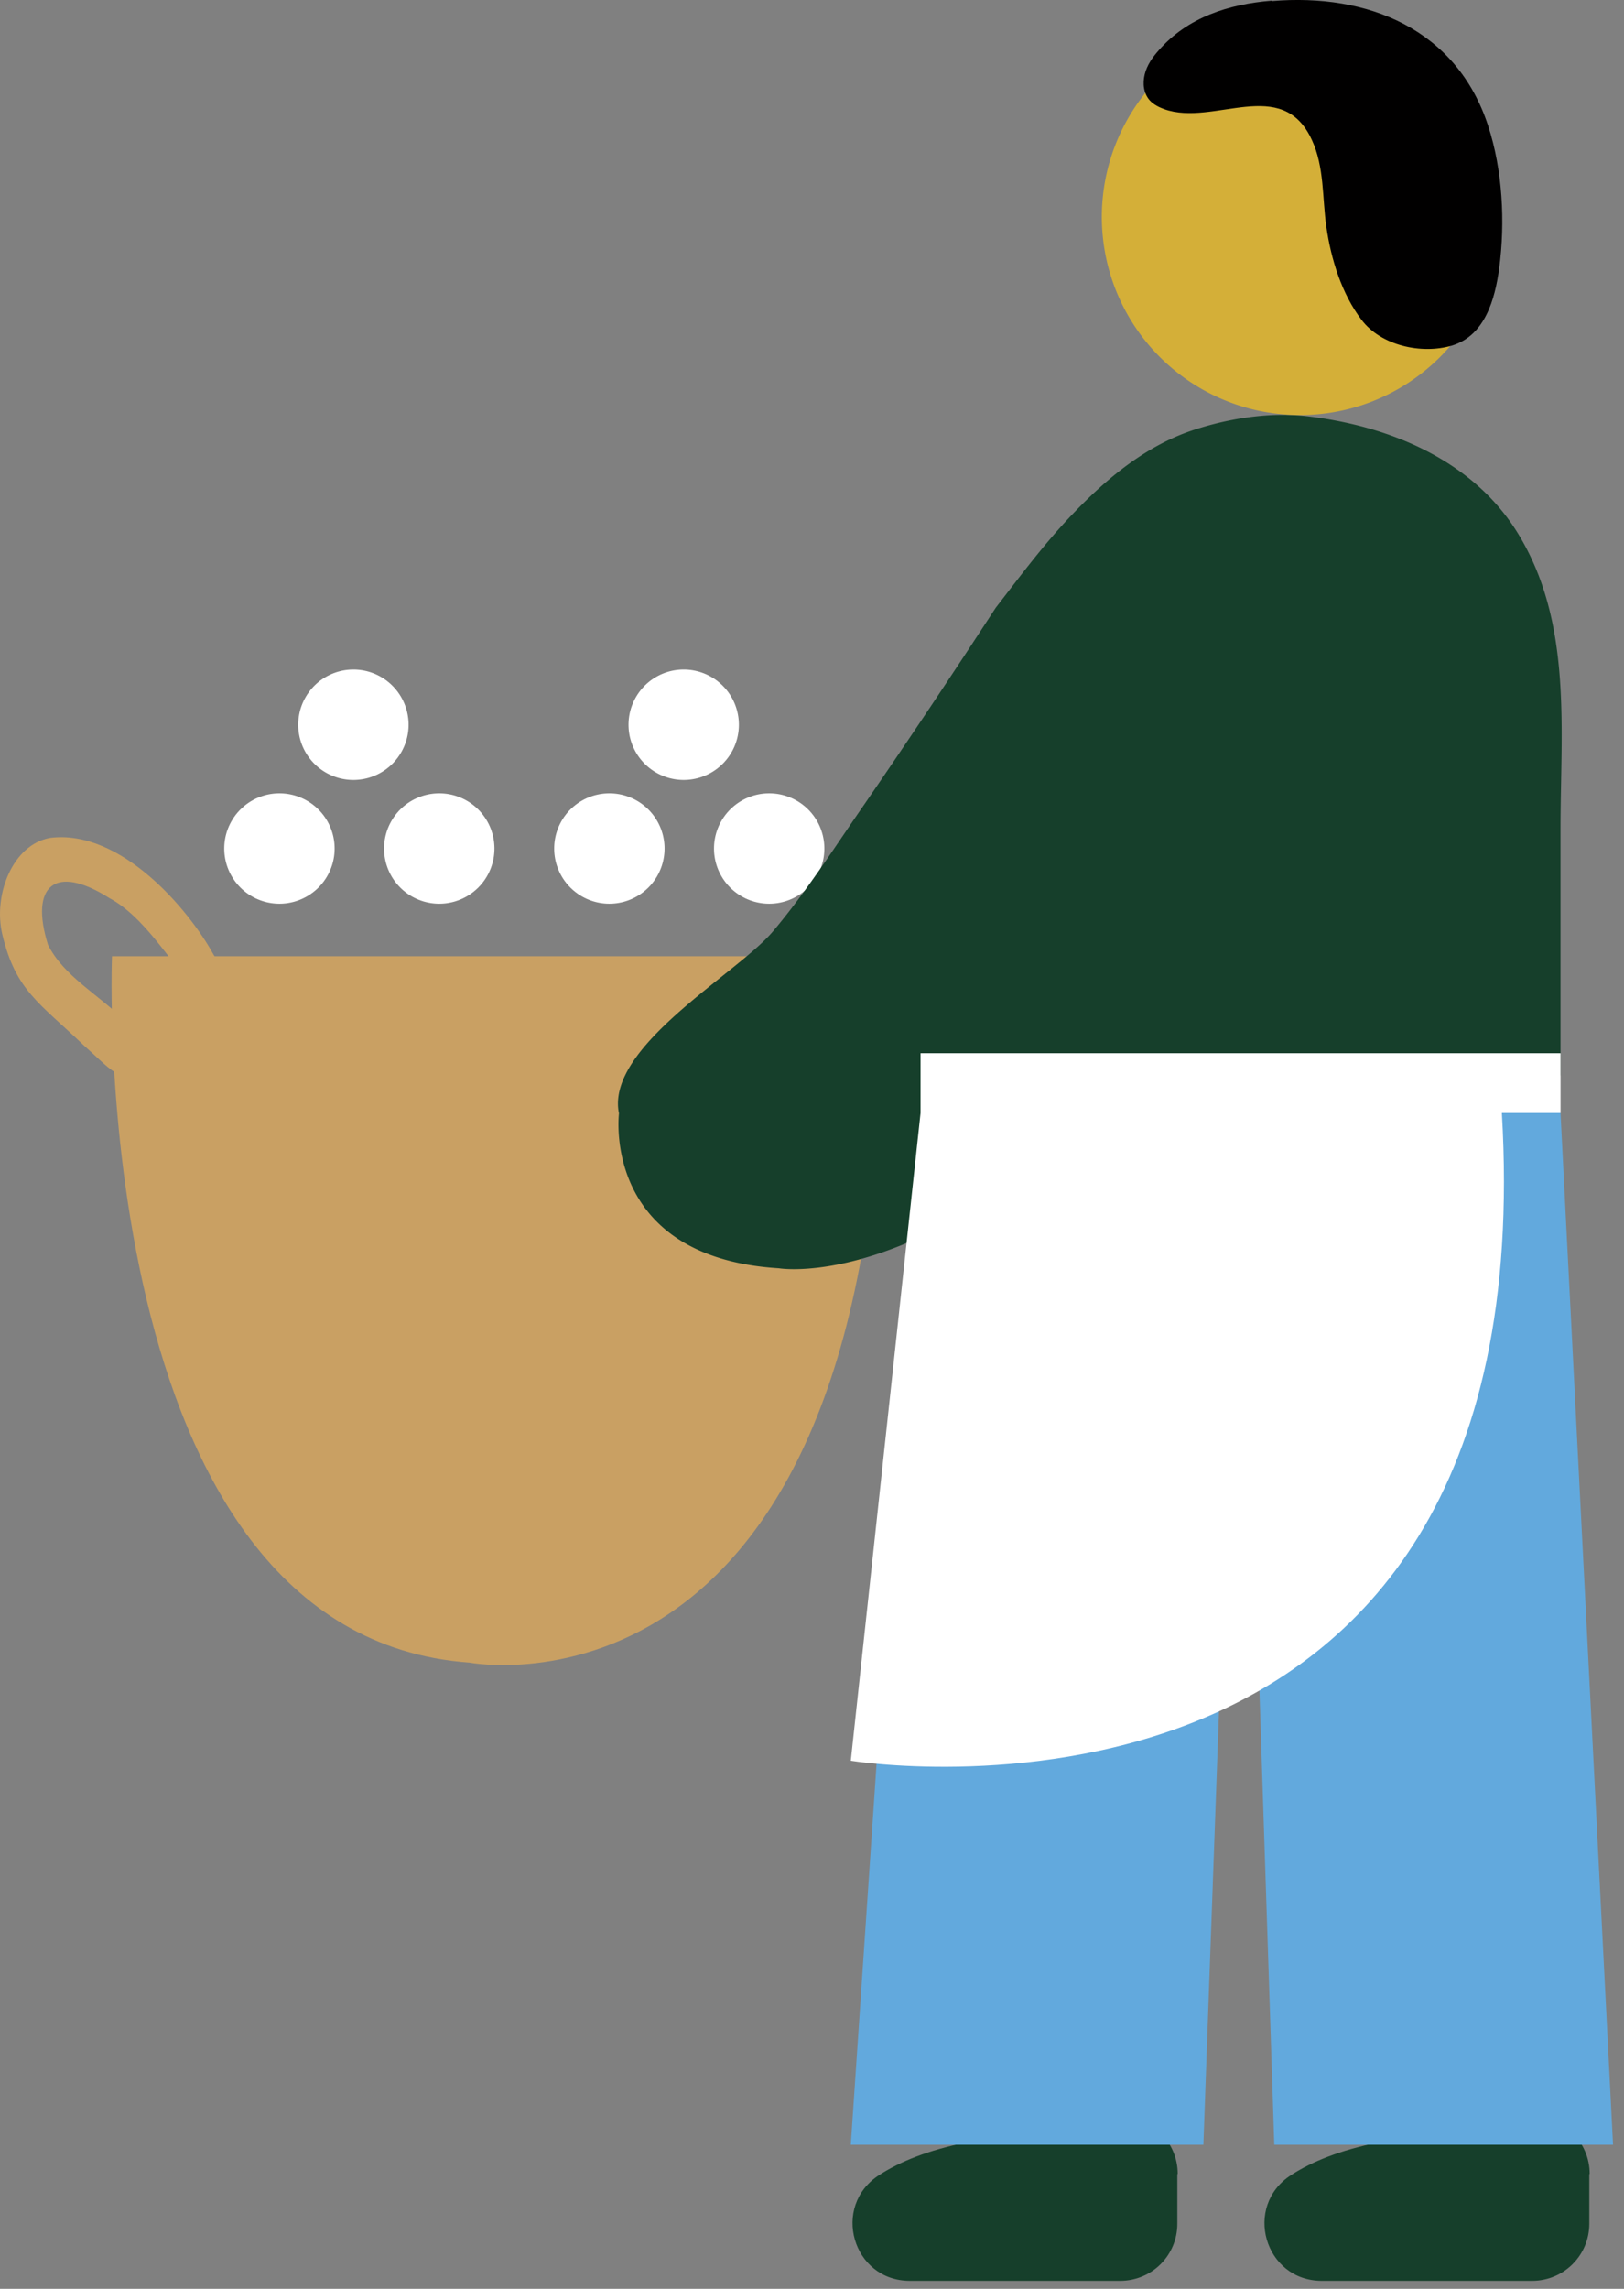<svg width="44" height="62" fill="none" xmlns="http://www.w3.org/2000/svg"><rect width="100%" height="100%" fill="#808080" stroke="none"/><path d="M23.892 25.902H3.034S2.297 44.29 12.72 45.037c0 0 11.576 2.222 11.171-19.135z" fill="#C9A063"/><path d="M6.014 26.6c.135-.229-.021-.385-.239-.759-.644-1.173-2.481-3.384-4.413-3.145-1.017.176-1.557 1.547-1.297 2.626.363 1.516 1.007 1.848 2.211 3 .55.489.903.904 1.194.8.706-.332.602-1.007-.052-1.443-.747-.737-1.692-1.235-2.118-2.087-.498-1.599.187-2.2 1.661-1.266.935.498 1.64 1.702 2.233 2.367.415.218.519.176.758 0l.051-.073.01-.02z" fill="#C9A063"/><path d="M7.571 24.48a1.495 1.495 0 100-2.99 1.495 1.495 0 000 2.99zm4.33 0a1.495 1.495 0 100-2.99 1.495 1.495 0 000 2.99zm-2.326-3.353a1.495 1.495 0 100-2.99 1.495 1.495 0 000 2.99zm6.935 3.353a1.495 1.495 0 100-2.99 1.495 1.495 0 000 2.99zm4.33 0a1.495 1.495 0 100-2.99 1.495 1.495 0 000 2.99zm-2.316-3.353a1.495 1.495 0 100-2.99 1.495 1.495 0 000 2.99z" fill="#fff"/><path d="M31.898 58.897v1.34c0 .861-.695 1.546-1.547 1.546h-5.7c-1.557 0-2.139-2.024-.83-2.865.56-.363 1.328-.675 2.367-.883l2.689-.654c.124-.03.249-.041.374-.041h1.11c.862 0 1.547.695 1.547 1.547l-.01.01zm11.162 0v1.34c0 .861-.696 1.546-1.548 1.546h-5.7c-1.557 0-2.139-2.024-.83-2.865.56-.363 1.329-.675 2.367-.883l2.689-.654c.125-.03.25-.041.374-.041h1.11c.862 0 1.548.695 1.548 1.547l-.01.01z" fill="#163F2B"/><path d="M42.28 30.148l1.423 27.95h-9.178l-.914-27.95h8.67zm-17.339 0l-1.89 27.95h9.553l1.007-27.95h-8.67z" fill="#62A9DD"/><path d="M24.942 29.132H42.28v-6.665c0-2.71.332-5.596-1.152-8.015-1.215-1.983-3.478-2.918-5.721-3.178-.997-.114-2.066.052-3.01.354-1.31.415-2.389 1.308-3.323 2.284-.769.8-1.423 1.682-2.098 2.554a250.135 250.135 0 01-3.56 5.326c-.8 1.152-1.569 2.367-2.482 3.447-.966 1.142-4.537 3.125-4.164 4.921 0 0-.488 3.894 4.33 4.195 0 0 2.7.467 6.81-2.669 4.112-3.135 14.37-2.533 14.37-2.533" fill="#163F2B"/><path d="M35.147 11.243a5.368 5.368 0 100-10.735 5.368 5.368 0 000 10.735z" fill="#D4AF38"/><path d="M34.452.019c-1.153.093-2.274.446-3.063 1.35-.166.187-.312.394-.374.643-.062.25-.031.52.135.706.104.115.25.187.395.24 1.35.477 3.187-.925 3.997.83.343.737.28 1.568.394 2.357.125.872.416 1.817.956 2.523.53.695 1.62.934 2.44.695.903-.27 1.173-1.256 1.287-2.097.166-1.246.093-2.658-.301-3.862C39.466.798 37.068-.19 34.462.029l-.01-.01z" fill="#010000"/><path d="M42.28 28.53H24.941v1.619h17.34v-1.62z" fill="#fff"/><path d="M24.941 30.148l-1.89 17.547s18.855 3.083 17.64-17.547h-15.75z" fill="#fff"/></svg>
